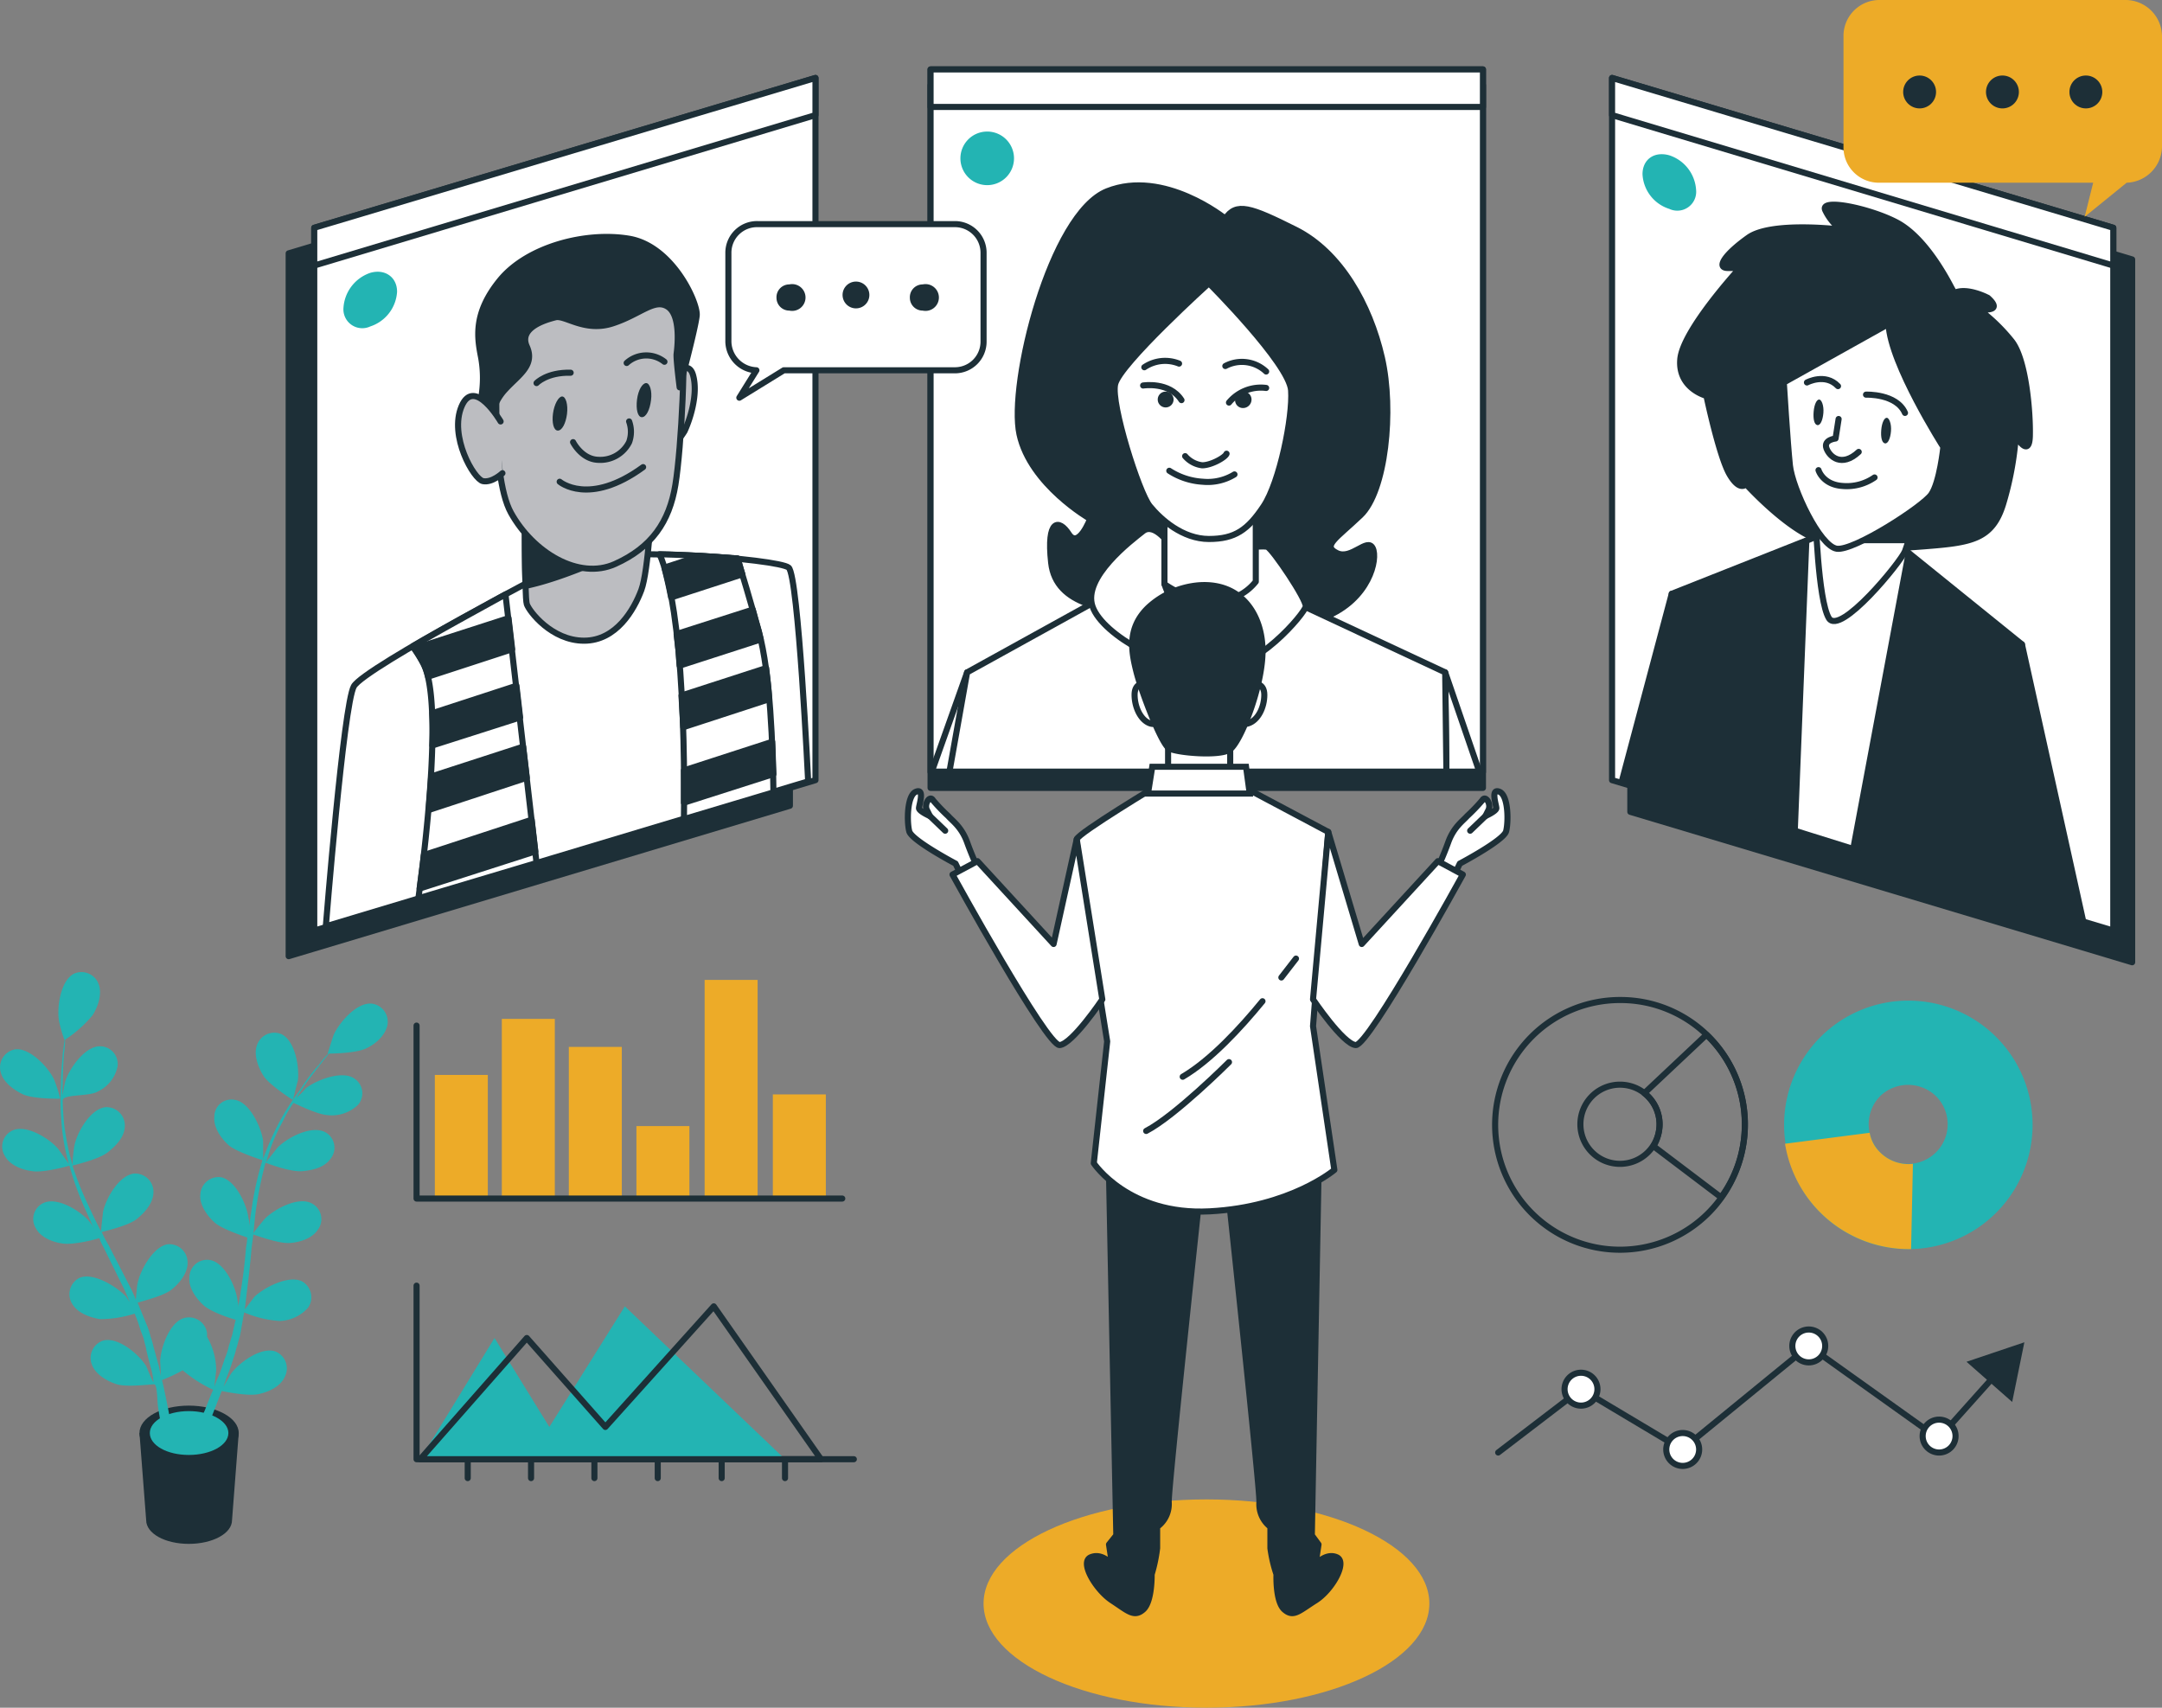 <svg id="Layer_1" data-name="Layer 1" xmlns="http://www.w3.org/2000/svg" viewBox="0 0 355 280.4"><rect x="0" y="0" width="355" height="280.4" fill="#808080" stroke="none"/><ellipse cx="198.1" cy="263.3" rx="36.6" ry="17.1" style="fill:#edab28"/><polygon points="129.7 132.3 47.4 157 47.4 41.6 129.7 16.9 129.7 132.3" style="fill:#1d2f37;stroke:#1d2f37;stroke-linecap:round;stroke-linejoin:round"/><polygon points="133.9 128.1 51.6 152.8 51.6 37.4 133.9 12.8 133.9 128.1" style="fill:#fff;stroke:#1d2f37;stroke-linecap:round;stroke-linejoin:round"/><polygon points="133.9 18.9 51.6 43.6 51.6 37.4 133.9 12.8 133.9 18.9" style="fill:#fff;stroke:#1d2f37;stroke-linecap:round;stroke-linejoin:round"/><path d="M65.2,127.4a6.4,6.4,0,0,1-4.4,5.7,3.1,3.1,0,0,1-4.4-3.1,6.5,6.5,0,0,1,4.4-5.7C63.2,123.6,65.2,125,65.2,127.4Z" transform="translate(0 -79.5)" style="fill:#23b4b3"/><path d="M92.4,172.1s-32.6,17-34.3,20.1-4.6,39.4-4.6,39.4l79.2-23.8s-1.6-33.7-3.2-35.1S99.5,168.9,92.4,172.1Z" transform="translate(0 -79.5)" style="fill:#fff;stroke:#1d2f37;stroke-linecap:round;stroke-linejoin:round"/><path d="M69.5,188.4c3.1,5.9.7,27.6-.8,38.6l19.4-5.8L83,177.1c-4.7,2.6-10.4,5.7-15.2,8.5A22.9,22.9,0,0,1,69.5,188.4Z" transform="translate(0 -79.5)" style="fill:#fff;stroke:#1d2f37;stroke-linecap:round;stroke-linejoin:round"/><path d="M85.4,197.3l-.6-5.2L71,196.6a46.8,46.8,0,0,1,0,5.3Z" transform="translate(0 -79.5)" style="fill:#1d2f37;stroke:#1d2f37;stroke-linecap:round;stroke-linejoin:round"/><path d="M83.5,181,68,186a25.2,25.2,0,0,1,1.5,2.4,9.3,9.3,0,0,1,.8,2.2l13.8-4.5Z" transform="translate(0 -79.5)" style="fill:#1d2f37;stroke:#1d2f37;stroke-linecap:round;stroke-linejoin:round"/><path d="M87.9,219.3l-.6-5.2-17.7,5.8c-.2,2-.5,3.8-.7,5.5Z" transform="translate(0 -79.5)" style="fill:#1d2f37;stroke:#1d2f37;stroke-linecap:round;stroke-linejoin:round"/><path d="M70.4,212.5l16.1-5.3-.6-5.1L70.8,207C70.7,208.8,70.5,210.7,70.4,212.5Z" transform="translate(0 -79.5)" style="fill:#1d2f37;stroke:#1d2f37;stroke-linecap:round;stroke-linejoin:round"/><path d="M86.2,161.8s-.1,15.7.3,16.9,4.1,6,9.4,6,8.2-5.1,9.4-8.3,1.7-14.5,1.7-14.5S91.8,166.2,86.2,161.8Z" transform="translate(0 -79.5)" style="fill:#bcbdc1;stroke:#1d2f37;stroke-linecap:round;stroke-linejoin:round"/><path d="M90.8,163.6a10.6,10.6,0,0,1-4.6-1.8s-.1,9,.1,13.9c6.7-1.4,15.3-5.6,15.3-5.6Z" transform="translate(0 -79.5)" style="fill:#1d2f37;stroke:#1d2f37;stroke-linecap:round;stroke-linejoin:round"/><path d="M109.6,142.1s3.3-4.2,4.2-1-.6,7.5-1.4,9.2a13.1,13.1,0,0,1-2.9,3.3Z" transform="translate(0 -79.5)" style="fill:#bcbdc1;stroke:#1d2f37;stroke-linecap:round;stroke-linejoin:round"/><path d="M81.8,137s-1.5,20.2,2.1,26.7S95,174.8,101,172.1s8.9-6.9,9.9-13,1.8-22.6,1-25.8-2.8-8.5-14.5-6.9S82.9,132.8,81.8,137Z" transform="translate(0 -79.5)" style="fill:#bcbdc1;stroke:#1d2f37;stroke-linecap:round;stroke-linejoin:round"/><path d="M80.7,148.1a8.7,8.7,0,0,1,2.3-4.7c2.1-2.3,4.9-3.9,3.5-7s3.1-4.4,4.7-4.8,4.8,2.5,9.4,1,6.9-4.2,9.1-2.7,1.5,6.9,1.4,7.7.5,5.5.5,5.5,2.6-9.7,2.8-11.8-4-11.4-11.1-12.6-16.7,1.3-21.2,6.8-3.7,9.6-3.1,12.7a18.8,18.8,0,0,1,0,6.7S79.6,150.2,80.7,148.1Z" transform="translate(0 -79.5)" style="fill:#1d2f37;stroke:#1d2f37;stroke-linecap:round;stroke-linejoin:round"/><path d="M82.2,148.7s-4.3-7.4-6.4-2.5,2,12,3.5,12.3,3.2-1.3,3.2-1.3" transform="translate(0 -79.5)" style="fill:#bcbdc1;stroke:#1d2f37;stroke-linecap:round;stroke-linejoin:round"/><path d="M93.1,147.5c-.2,1.5-.8,2.7-1.5,2.7s-1-1.3-.8-2.8.9-2.8,1.5-2.8S93.3,145.9,93.1,147.5Z" transform="translate(0 -79.5)" style="fill:#1d2f37"/><path d="M106.9,145.2c-.2,1.6-.8,2.8-1.5,2.8s-1-1.3-.8-2.9.9-2.7,1.5-2.7S107.1,143.7,106.9,145.2Z" transform="translate(0 -79.5)" style="fill:#1d2f37"/><path d="M103.3,148.7a5,5,0,0,1,0,3.4,5.3,5.3,0,0,1-5.1,2.9c-2.7-.1-4.1-2.9-4.1-2.9" transform="translate(0 -79.5)" style="fill:none;stroke:#1d2f37;stroke-linecap:round;stroke-linejoin:round"/><path d="M91.9,158.6s4.8,4.1,13.7-2.4" transform="translate(0 -79.5)" style="fill:none;stroke:#1d2f37;stroke-linecap:round;stroke-linejoin:round"/><path d="M88.1,142.4s1.7-1.8,5.6-1.7" transform="translate(0 -79.5)" style="fill:none;stroke:#1d2f37;stroke-linecap:round;stroke-linejoin:round"/><path d="M102.9,139.1a4.8,4.8,0,0,1,6.2-.2" transform="translate(0 -79.5)" style="fill:none;stroke:#1d2f37;stroke-linecap:round;stroke-linejoin:round"/><path d="M124.6,183.2c-1.5-5.4-2.7-9.4-3.5-12-3.7-.3-8.4-.6-12.8-.7.9,2,2.2,6.3,3.1,15.7s1,20.6.9,27.8l14.7-4.4C126.9,202.1,126.5,190.1,124.6,183.2Z" transform="translate(0 -79.5)" style="fill:#fff;stroke:#1d2f37;stroke-linecap:round;stroke-linejoin:round"/><path d="M110.2,177.6l11.7-3.8c-.3-.9-.5-1.8-.8-2.6l-6.2-.4-5.8,1.9C109.4,173.9,109.8,175.5,110.2,177.6Z" transform="translate(0 -79.5)" style="fill:#1d2f37;stroke:#1d2f37;stroke-linecap:round;stroke-linejoin:round"/><path d="M111.6,188.8l13.3-4.3-.3-1.3c-.4-1.3-.7-2.5-1-3.6l-12.5,4,.3,2.6C111.5,187,111.5,187.9,111.6,188.8Z" transform="translate(0 -79.5)" style="fill:#1d2f37;stroke:#1d2f37;stroke-linecap:round;stroke-linejoin:round"/><path d="M126.3,194.3c-.1-1.7-.3-3.5-.5-5.1l-13.9,4.5.3,5.2Z" transform="translate(0 -79.5)" style="fill:#1d2f37;stroke:#1d2f37;stroke-linecap:round;stroke-linejoin:round"/><path d="M127,206.6c-.1-1.7-.1-3.4-.2-5.3L112.3,206v5.3Z" transform="translate(0 -79.5)" style="fill:#1d2f37;stroke:#1d2f37;stroke-linecap:round;stroke-linejoin:round"/><rect x="152.8" y="14" width="90.7" height="115.37" style="fill:#1d2f37;stroke:#1d2f37;stroke-linecap:round;stroke-linejoin:round"/><rect x="152.8" y="11.4" width="90.7" height="115.37" style="fill:#fff;stroke:#1d2f37;stroke-linecap:round;stroke-linejoin:round"/><rect x="152.8" y="11.4" width="90.7" height="6.16" style="fill:#fff;stroke:#1d2f37;stroke-linecap:round;stroke-linejoin:round"/><path d="M166.5,105.5a4.4,4.4,0,1,1-4.4-4.4A4.4,4.4,0,0,1,166.5,105.5Z" transform="translate(0 -79.5)" style="fill:#23b4b3"/><path d="M201.2,115.4s-10.1-8.2-19.4-4.5-16.2,31.6-14.4,39.9S179,164.7,179,164.7s-1.9,5-3.5,2.5-3.7-2.5-2.9,4.7,9.4,7.7,16,8.7,21.8,3.1,29,.2,8.7-9.5,7.8-11.3-3.5,2-5.9.8-.2-2.3,3.9-6.2,5.5-17.2,3.5-25.9-6.8-17.3-14.2-21S203,112.7,201.2,115.4Z" transform="translate(0 -79.5)" style="fill:#1d2f37;stroke:#1d2f37;stroke-linecap:round;stroke-linejoin:round"/><polygon points="242.9 126.7 237.3 110.4 237.5 126.7 242.9 126.7" style="fill:#fff;stroke:#1d2f37;stroke-linecap:round;stroke-linejoin:round"/><polygon points="157.1 126.7 158.8 110.4 153 126.7 157.1 126.7" style="fill:#fff;stroke:#1d2f37;stroke-linecap:round;stroke-linejoin:round"/><polygon points="237.5 126.7 237.3 110.4 210.1 97.7 188.3 94.1 158.8 110.4 155.9 126.7 237.5 126.7" style="fill:#fff;stroke:#1d2f37;stroke-linecap:round;stroke-linejoin:round"/><path d="M192.2,169.1s-2.6-3.9-4.5-2.4-10,7.6-8.3,12.4,12.6,10.6,19.8,10.6,15-9.5,15.2-10.6-5.4-9.4-6.3-9.8S198.5,170.2,192.2,169.1Z" transform="translate(0 -79.5)" style="fill:#fff;stroke:#1d2f37;stroke-linecap:round;stroke-linejoin:round"/><path d="M191.2,175.4s3.9,12.5,14,11.9" transform="translate(0 -79.5)" style="fill:#fff;stroke:#1d2f37;stroke-linecap:round;stroke-linejoin:round"/><path d="M191.2,162.8v12.6a15.6,15.6,0,0,0,8,2.8,8.5,8.5,0,0,0,7-3.2V162.8S194.4,165.2,191.2,162.8Z" transform="translate(0 -79.5)" style="fill:#fff;stroke:#1d2f37;stroke-linecap:round;stroke-linejoin:round"/><path d="M184.5,147.6s-1.5-4-2.6,0,4.8,9.9,4.8,7.4S184.5,147.6,184.5,147.6Z" transform="translate(0 -79.5)" style="fill:none;stroke:#1d2f37;stroke-linecap:round;stroke-linejoin:round"/><path d="M212.1,147.6s1.6-4,2.7,0-4.9,9.9-4.9,7.4S212.1,147.6,212.1,147.6Z" transform="translate(0 -79.5)" style="fill:none;stroke:#1d2f37;stroke-linecap:round;stroke-linejoin:round"/><path d="M198.5,126s-14.7,13.3-15.4,16.6,3.9,17.8,5.7,20,5.4,5.4,9.7,5.4,6.4-1.5,9-5.4,4.8-14.6,4.5-19S198.5,126,198.5,126Z" transform="translate(0 -79.5)" style="fill:#fff;stroke:#1d2f37;stroke-linecap:round;stroke-linejoin:round"/><path d="M187.7,142.8s4.3-.7,6.3,2.4" transform="translate(0 -79.5)" style="fill:none;stroke:#1d2f37;stroke-linecap:round;stroke-linejoin:round"/><path d="M201.8,145.6a6.8,6.8,0,0,1,6.1-2.4" transform="translate(0 -79.5)" style="fill:none;stroke:#1d2f37;stroke-linecap:round;stroke-linejoin:round"/><path d="M192.7,145.1a1.3,1.3,0,1,0-2.6,0,1.3,1.3,0,1,0,2.6,0Z" transform="translate(0 -79.5)" style="fill:#1d2f37"/><path d="M205.5,145.1a1.3,1.3,0,0,0-1.4-1.3,1.3,1.3,0,0,0-1.3,1.3,1.3,1.3,0,0,0,1.3,1.4A1.4,1.4,0,0,0,205.5,145.1Z" transform="translate(0 -79.5)" style="fill:#1d2f37"/><path d="M194.6,154.4a4.4,4.4,0,0,0,2.8,1.5c1.5,0,3.8-1.3,4-1.9" transform="translate(0 -79.5)" style="fill:none;stroke:#1d2f37;stroke-linecap:round;stroke-linejoin:round"/><path d="M192,156.8a11.3,11.3,0,0,0,5.5,1.8,8.4,8.4,0,0,0,5.2-1.2" transform="translate(0 -79.5)" style="fill:none;stroke:#1d2f37;stroke-linecap:round;stroke-linejoin:round"/><path d="M187.9,139.8a6.1,6.1,0,0,1,5.7-.6" transform="translate(0 -79.5)" style="fill:none;stroke:#1d2f37;stroke-linecap:round;stroke-linejoin:round"/><path d="M201.2,139.6a5.8,5.8,0,0,1,6.7.9" transform="translate(0 -79.5)" style="fill:none;stroke:#1d2f37;stroke-linecap:round;stroke-linejoin:round"/><polygon points="267.7 133.3 350.1 158 350.1 42.6 267.7 17.9 267.7 133.3" style="fill:#1d2f37;stroke:#1d2f37;stroke-linecap:round;stroke-linejoin:round"/><polygon points="264.7 128.1 347 152.8 347 37.4 264.7 12.8 264.7 128.1" style="fill:#fff;stroke:#1d2f37;stroke-linecap:round;stroke-linejoin:round"/><polygon points="264.7 18.9 347 43.6 347 37.4 264.7 12.8 264.7 18.9" style="fill:#fff;stroke:#1d2f37;stroke-linecap:round;stroke-linejoin:round"/><path d="M269.7,108.1a6.3,6.3,0,0,0,4.4,5.7,3.1,3.1,0,0,0,4.4-3.1,6.4,6.4,0,0,0-4.4-5.7C271.6,104.3,269.7,105.7,269.7,108.1Z" transform="translate(0 -79.5)" style="fill:#23b4b3"/><path d="M320.9,127.6l-.5-.9c-1.2-2.3-4.6-8.4-9-10.7s-12.6-4-11.7-2a8.7,8.7,0,0,0,2.6,3.2s-11.4-1.4-15.2,1.3-5.4,5-3.4,5h2s-9.4,10.2-9.8,15,4.3,6,4.3,6,2.1,10,3.8,12.9,2.7,1.6,2.7,1.6,5.6,6.2,10.6,8.6,11,2.2,18.7,1.6,11.1-1.1,12.9-6.9a52.2,52.2,0,0,0,2.1-11.2s2.2,3.8,2.3,0-.6-12.6-3-15.6a30,30,0,0,0-5.5-5.3s4.5.8,1.6-1.8C326.4,128.4,323,126.6,320.9,127.6Z" transform="translate(0 -79.5)" style="fill:#1d2f37;stroke:#1d2f37;stroke-linecap:round;stroke-linejoin:round"/><polygon points="274.5 97.5 266.3 128.3 275.2 131.1 274.5 97.5" style="fill:#1d2f37;stroke:#1d2f37;stroke-linecap:round;stroke-linejoin:round"/><polygon points="332 105.8 342 151 331 147.7 332 105.8" style="fill:#1d2f37;stroke:#1d2f37;stroke-linecap:round;stroke-linejoin:round"/><polygon points="299.5 87.6 274.5 97.5 275.2 131.1 331 147.7 332 105.8 311.7 89.4 299.5 87.6" style="fill:#1d2f37;stroke:#1d2f37;stroke-linecap:round;stroke-linejoin:round"/><polygon points="294.7 136.4 304.3 139.4 313.4 90.8 311.7 89.4 299.5 87.6 296.6 88.8 294.7 136.4" style="fill:#fff;stroke:#1d2f37;stroke-linecap:round;stroke-linejoin:round"/><path d="M298.1,163.8s.4,14.2,2.2,17.2,11.8-9.2,12.5-11,2.5-8.7,2.5-8.7-10.6,4.5-12.7,3.9Z" transform="translate(0 -79.5)" style="fill:#fff;stroke:#1d2f37;stroke-linecap:round;stroke-linejoin:round"/><path d="M315.3,161.3s-3.6,1.5-7,2.6l-3.8,4.3h8.9C314.2,165.5,315.3,161.3,315.3,161.3Z" transform="translate(0 -79.5)" style="fill:#1d2f37;stroke:#1d2f37;stroke-linecap:round;stroke-linejoin:round"/><path d="M310.1,132.7l-17.2,9.6s.6,9.8,1,13.6,4.9,13.3,7.7,13.7,14.1-6.9,15.5-8.9,2-7.8,2-7.8S310.4,139.3,310.1,132.7Z" transform="translate(0 -79.5)" style="fill:#fff;stroke:#1d2f37;stroke-linecap:round;stroke-linejoin:round"/><path d="M301.9,148.3l-.5,3.2s-2,.2-1.5,1.6,2.5,3.2,5.3.6" transform="translate(0 -79.5)" style="fill:none;stroke:#1d2f37;stroke-linecap:round;stroke-linejoin:round"/><path d="M298.6,156.7s.7,2.4,4,2.6a8,8,0,0,0,5.2-1.4" transform="translate(0 -79.5)" style="fill:none;stroke:#1d2f37;stroke-linecap:round;stroke-linejoin:round"/><path d="M310.5,150.3c-.1,1.2-.5,2.1-1,2s-.7-1-.6-2.2.5-2,.9-2S310.6,149.1,310.5,150.3Z" transform="translate(0 -79.5)" style="fill:#1d2f37"/><path d="M299.4,147.3c-.1,1.2-.5,2.1-1,2s-.7-1-.6-2.2.5-2,.9-2S299.5,146.1,299.4,147.3Z" transform="translate(0 -79.5)" style="fill:#1d2f37"/><path d="M296.7,142.3s3-1.6,5.1.6" transform="translate(0 -79.5)" style="fill:none;stroke:#1d2f37;stroke-linecap:round;stroke-linejoin:round"/><path d="M306.4,144.3s5-.2,6.4,3" transform="translate(0 -79.5)" style="fill:none;stroke:#1d2f37;stroke-linecap:round;stroke-linejoin:round"/><path d="M187.8,191.8s-1.5-.2-1.5,1.8,1,4.2,2.6,4.7,1.4-2,.9-3A35,35,0,0,0,187.8,191.8Z" transform="translate(0 -79.5)" style="fill:#fff;stroke:#1d2f37;stroke-miterlimit:10"/><path d="M206,191.8s1.6-.2,1.6,1.8-1,4.2-2.7,4.7-1.3-2-.8-3S206,191.8,206,191.8Z" transform="translate(0 -79.5)" style="fill:#fff;stroke:#1d2f37;stroke-miterlimit:10"/><path d="M182.1,272.3l1.2,59.3-1.2,1.5.5,3.3s-1.6-2-3.5-1.2.9,5.4,3.5,7.1,3.6,2.8,5.1,1.5,1.4-5.8,1.4-5.8a25.2,25.2,0,0,0,.9-4.3v-3.5a4.6,4.6,0,0,0,1.9-4.1c0-3,5.1-50.5,5.1-50.5l-15.5-5.8Z" transform="translate(0 -79.5)" style="fill:#1d2f37;stroke:#1d2f37;stroke-linecap:round;stroke-linejoin:round"/><path d="M216.5,272.3l-1.1,59.3,1.1,1.5-.5,3.3s1.7-2,3.5-1.2-.8,5.4-3.5,7.1-3.6,2.8-5.1,1.5-1.3-5.8-1.3-5.8a23,23,0,0,1-1-4.3v-3.5a4.7,4.7,0,0,1-1.8-4.1c0-3-5.1-50.5-5.1-50.5l15.5-5.8Z" transform="translate(0 -79.5)" style="fill:#1d2f37;stroke:#1d2f37;stroke-linecap:round;stroke-linejoin:round"/><path d="M190.5,208.2s-13.5,8.1-13.7,9.1,5,33.2,5,33.2l-2.2,20s5.7,8.6,19,7.9,20.5-6.8,20.5-6.8L215.6,248l2.5-31.9-14.3-7.6Z" transform="translate(0 -79.5)" style="fill:#fff;stroke:#1d2f37;stroke-linecap:round;stroke-linejoin:round"/><path d="M207.3,243.9c-3.6,4.4-8.5,9.7-13.1,12.4" transform="translate(0 -79.5)" style="fill:none;stroke:#1d2f37;stroke-linecap:round;stroke-linejoin:round"/><path d="M212.8,236.9l-2.4,3.1" transform="translate(0 -79.5)" style="fill:none;stroke:#1d2f37;stroke-linecap:round;stroke-linejoin:round"/><path d="M201.8,253.9s-8.8,8.8-13.6,11.3" transform="translate(0 -79.5)" style="fill:none;stroke:#1d2f37;stroke-linecap:round;stroke-linejoin:round"/><polygon points="191.8 121.5 191.8 128 202 128 202 121.7 191.8 121.5" style="fill:#fff;stroke:#1d2f37;stroke-miterlimit:10"/><path d="M196.9,175.6a13.9,13.9,0,0,0-8.4,3.7c-3.5,3.4-2.7,7.3-1.9,10.5s4.1,11.9,5.4,12.6,8.2,1.3,9.9.2,5.2-9.8,5.4-15.7S204.2,175.1,196.9,175.6Z" transform="translate(0 -79.5)" style="fill:#1d2f37;stroke:#1d2f37;stroke-miterlimit:10"/><polygon points="205.2 130.3 188.5 130.3 189.2 125.9 204.6 125.9 205.2 130.3" style="fill:#fff;stroke:#1d2f37;stroke-miterlimit:10"/><path d="M160.8,222.6s-1.1-2.3-2-4.8-2.4-3.5-3.1-4.3a30.1,30.1,0,0,1-2.5-2.6c-.5-.9-1.5.6-1,1.6l.5,1s-1.8-.8-1.8-1.3,1-3.3-.5-2.7-1.5,5-1.1,6.5,7.6,5.3,7.6,5.3l1.4,2.9Z" transform="translate(0 -79.5)" style="fill:#fff;stroke:#1d2f37;stroke-linecap:round;stroke-linejoin:round"/><line x1="152.7" y1="134" x2="155.2" y2="136.4" style="fill:#fff;stroke:#1d2f37;stroke-linecap:round;stroke-linejoin:round"/><path d="M176.8,217.3,173,234.5l-12.5-13.6-4.1,2.2s15.5,28.2,17.6,28,7-7.5,7-7.5Z" transform="translate(0 -79.5)" style="fill:#fff;stroke:#1d2f37;stroke-linecap:round;stroke-linejoin:round"/><path d="M235.8,222.6s1.1-2.3,2-4.8,2.4-3.5,3.1-4.3a30.1,30.1,0,0,0,2.5-2.6c.5-.9,1.5.6,1,1.6l-.5,1s1.8-.8,1.8-1.3-1-3.3.5-2.7,1.5,5,1.1,6.5-7.6,5.3-7.6,5.3l-1.4,2.9Z" transform="translate(0 -79.5)" style="fill:#fff;stroke:#1d2f37;stroke-linecap:round;stroke-linejoin:round"/><line x1="243.9" y1="134" x2="241.4" y2="136.4" style="fill:#fff;stroke:#1d2f37;stroke-linecap:round;stroke-linejoin:round"/><path d="M218.1,216.1l5.5,18.4,12.5-13.6,4.1,2.2s-15.5,28.2-17.6,28-7-7.5-7-7.5Z" transform="translate(0 -79.5)" style="fill:#fff;stroke:#1d2f37;stroke-linecap:round;stroke-linejoin:round"/><rect x="71.4" y="176.5" width="8.7" height="20.33" style="fill:#edab28"/><rect x="82.4" y="167.3" width="8.7" height="29.52" style="fill:#edab28"/><rect x="93.4" y="171.9" width="8.7" height="24.92" style="fill:#edab28"/><rect x="104.5" y="184.9" width="8.7" height="11.97" style="fill:#edab28"/><rect x="115.7" y="160.9" width="8.7" height="35.92" style="fill:#edab28"/><rect x="126.9" y="179.7" width="8.7" height="17.12" style="fill:#edab28"/><polyline points="68.4 168.4 68.4 196.8 138.3 196.8" style="fill:none;stroke:#1d2f37;stroke-linecap:round;stroke-linejoin:round"/><path d="M266,243.7a20.5,20.5,0,1,0,20.5,20.4A20.4,20.4,0,0,0,266,243.7Zm0,26.9a6.5,6.5,0,1,1,6.5-6.5A6.5,6.5,0,0,1,266,270.6Z" transform="translate(0 -79.5)" style="fill:none;stroke:#1d2f37;stroke-linecap:round;stroke-linejoin:round"/><path d="M280.2,249.4,270,259a6.5,6.5,0,0,1,2.5,5.1,7.2,7.2,0,0,1-1,3.6l11.1,8.4a20.3,20.3,0,0,0-2.4-26.7Z" transform="translate(0 -79.5)" style="fill:none;stroke:#1d2f37;stroke-linecap:round;stroke-linejoin:round"/><path d="M327.8,278.6a20.4,20.4,0,1,0-28.9,0A20.4,20.4,0,0,0,327.8,278.6Zm-19.1-19.1a6.6,6.6,0,0,1,9.2,0,6.5,6.5,0,0,1-9.2,9.2A6.6,6.6,0,0,1,308.7,259.5Z" transform="translate(0 -79.5)" style="fill:#23b4b3"/><path d="M313.8,284.6l.3-14a6.6,6.6,0,0,1-5.4-1.9,5.9,5.9,0,0,1-1.7-3.2l-13.9,1.8a20.6,20.6,0,0,0,20.7,17.3Z" transform="translate(0 -79.5)" style="fill:#edab28"/><polyline points="246 238.5 259.6 228.1 276.2 238 297 221 318.3 236.2 327.6 225.8" style="fill:none;stroke:#1d2f37;stroke-linecap:round;stroke-linejoin:round"/><polygon points="330.4 230.2 332.4 220.4 322.9 223.6 330.4 230.2" style="fill:#1d2f37"/><path d="M262.3,307.6a2.7,2.7,0,1,0-2.7,2.7A2.7,2.7,0,0,0,262.3,307.6Z" transform="translate(0 -79.5)" style="fill:#fff;stroke:#1d2f37;stroke-linecap:round;stroke-linejoin:round"/><path d="M279,317.5a2.7,2.7,0,1,0-2.7,2.7A2.7,2.7,0,0,0,279,317.5Z" transform="translate(0 -79.5)" style="fill:#fff;stroke:#1d2f37;stroke-linecap:round;stroke-linejoin:round"/><circle cx="297" cy="221" r="2.7" style="fill:#fff;stroke:#1d2f37;stroke-linecap:round;stroke-linejoin:round"/><path d="M321.1,315.3a2.7,2.7,0,1,0-2.7,2.7A2.7,2.7,0,0,0,321.1,315.3Z" transform="translate(0 -79.5)" style="fill:#fff;stroke:#1d2f37;stroke-linecap:round;stroke-linejoin:round"/><polyline points="68.4 211.1 68.4 239.6 140.2 239.6" style="fill:none;stroke:#1d2f37;stroke-linecap:round;stroke-linejoin:round"/><polygon points="128.9 239.6 102.6 214.5 90.2 234.3 81.2 219.7 69 239.6 128.9 239.6" style="fill:#23b4b3"/><polygon points="134.8 239.6 117.2 214.5 99.4 234.3 86.5 219.7 69 239.6 134.8 239.6" style="fill:none;stroke:#1d2f37;stroke-linecap:round;stroke-linejoin:round"/><line x1="76.8" y1="239.9" x2="76.8" y2="242.7" style="fill:none;stroke:#1d2f37;stroke-linecap:round;stroke-linejoin:round"/><line x1="87.2" y1="239.9" x2="87.2" y2="242.7" style="fill:none;stroke:#1d2f37;stroke-linecap:round;stroke-linejoin:round"/><line x1="97.6" y1="239.9" x2="97.6" y2="242.7" style="fill:none;stroke:#1d2f37;stroke-linecap:round;stroke-linejoin:round"/><line x1="108" y1="239.9" x2="108" y2="242.7" style="fill:none;stroke:#1d2f37;stroke-linecap:round;stroke-linejoin:round"/><line x1="118.5" y1="239.9" x2="118.5" y2="242.7" style="fill:none;stroke:#1d2f37;stroke-linecap:round;stroke-linejoin:round"/><line x1="128.9" y1="239.9" x2="128.9" y2="242.7" style="fill:none;stroke:#1d2f37;stroke-linecap:round;stroke-linejoin:round"/><path d="M22.9,314.8,24,329.1c0,2.2,3.1,3.9,7,3.9s7.1-1.7,7.1-3.9l1.1-14.3Z" transform="translate(0 -79.5)" style="fill:#1d2f37"/><path d="M39.2,314.8c0,2.5-3.7,4.5-8.2,4.5s-8.1-2-8.1-4.5,3.6-4.5,8.1-4.5S39.2,312.3,39.2,314.8Z" transform="translate(0 -79.5)" style="fill:#1d2f37"/><path d="M3.8,259.2c1.8.8,6.1.7,6.1.7a27.4,27.4,0,0,0-1-3.1c-.9-2-4-5.3-6.4-5a3,3,0,0,0-2.4,3.7C.5,257.2,2.3,258.5,3.8,259.2Z" transform="translate(0 -79.5)" style="fill:#23b4b3"/><path d="M5.3,271.8c1.8.3,5.8-.8,6.1-.9a50.2,50.2,0,0,0,2.3,6.5l1.7,3.8a5.2,5.2,0,0,0-.7-1.1c-1.4-1.7-5.2-4.1-7.5-3.1a2.9,2.9,0,0,0-1.3,4.2c.8,1.5,2.8,2.3,4.5,2.5s5-.6,5.9-.9a10.1,10.1,0,0,0,.7,1.5l3.3,6.7c.4.8.7,1.6,1,2.3l-.6-.9c-1.5-1.6-5.3-4-7.6-3.1a3,3,0,0,0-1.3,4.2c.9,1.6,2.9,2.3,4.6,2.6a18.9,18.9,0,0,0,5.7-.9,18.4,18.4,0,0,1,.9,2.5l.6,1.6c.1.6.3,1.1.4,1.7s.5,2.1.8,3.2.3,1.4.4,2.1-1.1-2.3-1.2-2.5c-1.1-1.8-4.5-4.8-7-4.2a3,3,0,0,0-1.9,4c.6,1.6,2.5,2.7,4.1,3.2s5.6,0,6.1,0,.5,2.2.6,3.3.8,4.5,1,6.3h1.6c-.2-1.9-.6-4.1-1.1-6.6s-.5-2.4-.8-3.7a26.7,26.7,0,0,0,3.4-1.6,21.8,21.8,0,0,0,5,3.2c-.5,1.1-.9,2.2-1.3,3.2s-1.8,3.9-2.6,5.5h1.8c.7-1.5,1.4-3.1,2.1-4.9l1.4-3.6c.5.1,4.3.9,6.1.5s3.6-1.3,4.3-2.9a3,3,0,0,0-1.6-4.1c-2.4-.8-6,1.9-7.3,3.7l-1.2,2.1.5-1.5a28.3,28.3,0,0,0,1.1-3.1,10.9,10.9,0,0,0,.5-1.7c.2-.5.3-1.1.5-1.7s.5-2.8.8-4.2a17.6,17.6,0,0,0,5.8,1.4,6.5,6.5,0,0,0,4.7-2.2,3,3,0,0,0-1-4.3c-2.2-1.1-6.2,1-7.8,2.5l-1.6,2.1.3-2.6c.3-2.4.6-4.9.8-7.4l.3-2.3c.3.1,4.1,1.5,5.9,1.4s3.8-.8,4.7-2.2a2.9,2.9,0,0,0-1-4.3c-2.2-1.2-6.1.9-7.7,2.5-.1.1-1.6,1.9-1.9,2.4.2-1.7.3-3.3.6-5a64,64,0,0,1,1.4-6.6c.2.1,4.1,1.6,6.1,1.4s3.7-.7,4.7-2.2a2.9,2.9,0,0,0-1-4.2c-2.3-1.2-6.2.9-7.8,2.5l-1.9,2.4a.4.4,0,0,1,.1-.3,29.7,29.7,0,0,1,2.6-6.3,19.2,19.2,0,0,1,1.8-3.1c.7.3,3.9,1.9,5.6,2a6.2,6.2,0,0,0,5-1.7,2.9,2.9,0,0,0-.6-4.3c-2-1.4-6.2.2-8,1.6a11.1,11.1,0,0,1-1.6,1.6l.9-1.3c1-1.6,2.1-2.9,3-4.1l1.5-1.9c.9,0,4.4-.1,6-.8s3.2-2.1,3.6-3.8a3,3,0,0,0-2.5-3.6c-2.5-.3-5.4,3.1-6.3,5.1-.1.2-1,3.1-1,3.1h.1a14.3,14.3,0,0,0-1.5,1.8,29.2,29.2,0,0,0-3.1,4.1,40.8,40.8,0,0,0-3.3,5.1,45.9,45.9,0,0,0-2.8,6.3h0v-3c-.3-2.2-2.2-6.3-4.6-6.7a2.8,2.8,0,0,0-3.4,2.7c-.2,1.8,1.1,3.6,2.3,4.7s5.3,2.4,5.6,2.5a51.7,51.7,0,0,0-1.6,6.8l-.6,4c0-.6,0-1.2-.1-1.2-.2-2.2-2.1-6.3-4.5-6.8a3,3,0,0,0-3.4,2.8c-.2,1.7,1.1,3.5,2.3,4.6s4.6,2.2,5.4,2.5a10,10,0,0,1-.2,1.6c-.2,2.5-.5,5-.9,7.4-.1.9-.3,1.7-.4,2.5a2.8,2.8,0,0,0-.1-1.1c-.2-2.2-2.1-6.3-4.5-6.7a2.9,2.9,0,0,0-3.4,2.8c-.2,1.7,1.1,3.5,2.3,4.6s4.2,2.1,5.3,2.4l-.6,2.6c-.2.5-.3,1.1-.5,1.6a10.9,10.9,0,0,1-.5,1.7c-.4,1-.7,2.1-1.1,3.1a16.7,16.7,0,0,0-.8,2l.3-2.7A11.2,11.2,0,0,0,34,299v-.6a3,3,0,0,0-3.7-2.5c-2.4.6-3.9,4.8-4,7.1,0,.1.1,1.5.1,2.4l-.3-1.5-.9-3.3a15.4,15.4,0,0,0-.5-1.7,9.8,9.8,0,0,0-.5-1.6l-1.6-3.9c.9-.3,4.2-1.1,5.5-2.1s2.7-2.7,2.7-4.4a3,3,0,0,0-3.2-3.1c-2.4.3-4.6,4.3-5,6.4-.1.2-.2,1.8-.3,2.7a25.6,25.6,0,0,0-1.1-2.4l-3.4-6.6a21.2,21.2,0,0,1-1.1-2.1c.3-.1,4.3-1,5.7-2.1s2.8-2.7,2.8-4.5a3,3,0,0,0-3.2-3c-2.5.3-4.7,4.2-5.1,6.4,0,.2-.3,2.5-.3,3.1-.8-1.5-1.5-3-2.2-4.5a55,55,0,0,1-2.5-6.3c.2-.1,4.3-1,5.8-2.2s2.8-2.6,2.8-4.4a3,3,0,0,0-3.2-3c-2.5.3-4.7,4.2-5.1,6.4a25.1,25.1,0,0,0-.3,3.1c0-.1-.1-.3-.1-.4a40.5,40.5,0,0,1-1.3-6.6c-.1-1.3-.2-2.5-.2-3.6s4.4-.6,5.8-1.5a5.8,5.8,0,0,0,3.2-4.1,2.9,2.9,0,0,0-2.8-3.3c-2.5-.1-5.1,3.6-5.8,5.8,0,.1-.3,1.3-.4,2.2a8.5,8.5,0,0,1,0-1.6c0-1.9.1-3.6.2-5.1a23.2,23.2,0,0,0,.2-2.4,19.9,19.9,0,0,0,4.5-4c.9-1.4,1.6-3.5,1-5.1a3,3,0,0,0-4.1-1.7c-2.2,1.2-2.8,5.6-2.4,7.8a22.9,22.9,0,0,0,.9,3.1h0l-.3,2.2c-.1,1.6-.3,3.3-.3,5.2a42,42,0,0,0,.1,6.1,33.5,33.5,0,0,0,1.2,6.8h0l-1.7-2.4c-1.4-1.7-5.2-4.1-7.5-3.1a2.9,2.9,0,0,0-1.3,4.2C1.6,270.8,3.6,271.6,5.3,271.8Z" transform="translate(0 -79.5)" style="fill:#23b4b3"/><path d="M48.1,260.1c0,.1.7-2.9.8-3.1.3-2.2-.4-6.6-2.7-7.7a3,3,0,0,0-4,1.8c-.6,1.6.2,3.7,1.1,5.1S48,260.1,48.1,260.1Z" transform="translate(0 -79.5)" style="fill:#23b4b3"/><path d="M37.5,314.8c0,2-2.9,3.6-6.5,3.6s-6.4-1.6-6.4-3.6,2.9-3.6,6.4-3.6S37.5,312.8,37.5,314.8Z" transform="translate(0 -79.5)" style="fill:#23b4b3"/><path d="M349.1,79.5H308.6a5.9,5.9,0,0,0-5.9,6v18.1a5.8,5.8,0,0,0,5.9,5.9h35.1l-1.4,5.6,6.9-5.6a6,6,0,0,0,5.8-5.9V85.5A6,6,0,0,0,349.1,79.5Z" transform="translate(0 -79.5)" style="fill:#edab28"/><circle cx="315.2" cy="15.1" r="2.7" style="fill:#1d2f37"/><path d="M331.5,94.6a2.7,2.7,0,1,0-2.7,2.7A2.7,2.7,0,0,0,331.5,94.6Z" transform="translate(0 -79.5)" style="fill:#1d2f37"/><circle cx="342.5" cy="15.1" r="2.7" style="fill:#1d2f37"/><path d="M124.4,116.3h32.4a4.7,4.7,0,0,1,4.7,4.7v14.6a4.7,4.7,0,0,1-4.7,4.7H128.7l-7.3,4.5,2.8-4.5a4.8,4.8,0,0,1-4.6-4.7V121A4.7,4.7,0,0,1,124.4,116.3Z" transform="translate(0 -79.5)" style="fill:#fff;stroke:#1d2f37;stroke-linecap:round;stroke-linejoin:round"/><path d="M149.4,128.4a2.1,2.1,0,0,1,2.1-2.2,2.2,2.2,0,1,1,0,4.3A2.1,2.1,0,0,1,149.4,128.4Z" transform="translate(0 -79.5)" style="fill:#1d2f37"/><path d="M138.4,128.4a2.2,2.2,0,1,1,4.3,0,2.2,2.2,0,0,1-4.3,0Z" transform="translate(0 -79.5)" style="fill:#1d2f37"/><path d="M127.5,128.4a2.1,2.1,0,0,1,2.1-2.2,2.2,2.2,0,1,1,0,4.3A2.1,2.1,0,0,1,127.5,128.4Z" transform="translate(0 -79.5)" style="fill:#1d2f37"/></svg>